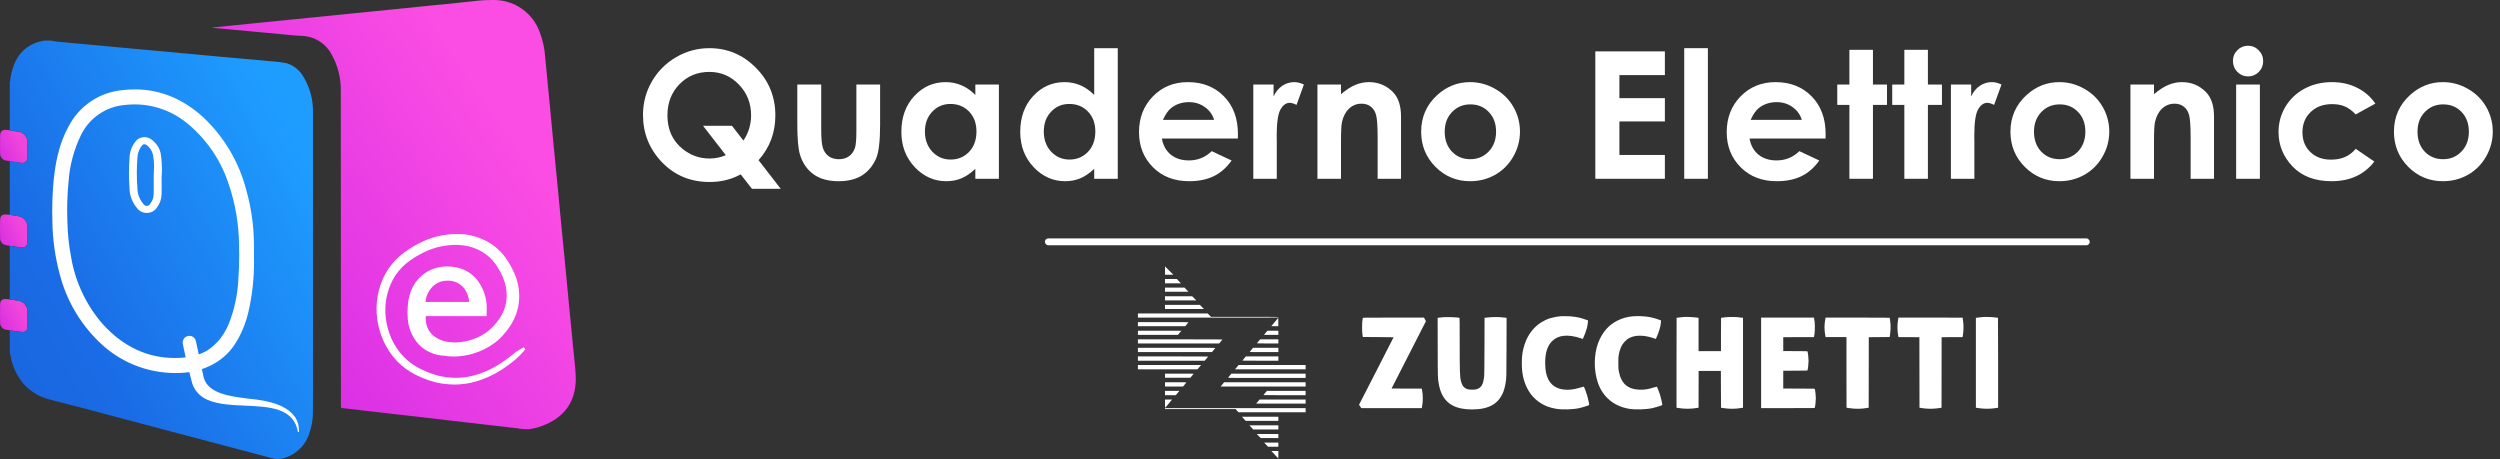 <svg width="305" height="56" viewBox="0 0 305 56" fill="none" xmlns="http://www.w3.org/2000/svg">
<rect x="0" y="0" width="305" height="56" fill="#333333" stroke="none"/>
<path d="M5.156 41.505V9.974L22.823 9.129L33.475 14.201C33.672 20.062 33.948 32.189 33.475 33.812C33.001 35.435 35.757 43.843 37.194 47.845V53.17L31.446 54.1L17.921 49.282L5.156 41.505Z" fill="white"/>
<path d="M44.041 46.999V28.402L63.061 27.219C64.442 29.839 67.203 35.165 67.203 35.503C67.203 35.841 65.456 45.675 64.582 50.55L44.041 46.999Z" fill="white"/>
<path d="M36.109 45.411C36.105 45.465 36.105 45.523 36.105 45.579V45.411H36.109Z" fill="#148C37"/>
<path d="M37.092 45.411V45.712C37.089 45.668 37.089 45.623 37.089 45.578C37.089 45.524 37.089 45.47 37.092 45.411Z" fill="#148C37"/>
<path d="M48.47 45.578C48.47 45.624 48.47 45.668 48.467 45.714V45.411C48.47 45.47 48.47 45.524 48.47 45.578Z" fill="#148C37"/>
<path d="M1.201 15.888C1.543 15.969 1.89 16.027 2.239 16.062C2.548 16.099 2.833 16.25 3.036 16.487C3.239 16.723 3.346 17.027 3.335 17.338C3.345 17.933 3.338 18.526 3.335 19.121C3.335 19.738 3.021 19.975 2.4 19.855C2.01 19.765 1.611 19.714 1.21 19.704C1.103 19.603 0.962 19.63 0.839 19.605C0.722 19.6 0.608 19.571 0.502 19.521C0.397 19.47 0.303 19.398 0.226 19.311C0.149 19.223 0.091 19.12 0.054 19.009C0.018 18.898 0.004 18.781 0.014 18.664C-0.001 17.958 0.002 17.25 0.014 16.543C0.023 16.007 0.31 15.78 0.84 15.859C0.959 15.876 1.08 15.876 1.201 15.888Z" fill="url(#paint0_linear_215_264)"/>
<path d="M1.202 26.209C1.529 26.262 1.855 26.324 2.183 26.369C2.504 26.397 2.803 26.547 3.017 26.788C3.232 27.029 3.345 27.344 3.334 27.666C3.342 28.272 3.338 28.878 3.334 29.485C3.334 30.028 3.038 30.266 2.49 30.176C2.065 30.092 1.635 30.032 1.203 29.997C1.076 29.97 0.95 29.94 0.823 29.916C0.708 29.912 0.596 29.884 0.493 29.834C0.39 29.785 0.298 29.716 0.222 29.63C0.146 29.544 0.089 29.444 0.053 29.335C0.018 29.226 0.004 29.112 0.014 28.998C-0.006 28.273 -0.003 27.547 0.014 26.822C0.025 26.325 0.282 26.123 0.781 26.171C0.921 26.185 1.061 26.196 1.202 26.209Z" fill="url(#paint1_linear_215_264)"/>
<path d="M1.2 36.538L2.185 36.685C2.506 36.716 2.803 36.868 3.016 37.109C3.229 37.351 3.343 37.664 3.333 37.986C3.341 38.612 3.339 39.239 3.333 39.863C3.346 39.952 3.337 40.043 3.308 40.127C3.278 40.212 3.229 40.289 3.164 40.351C3.099 40.413 3.021 40.458 2.935 40.483C2.849 40.509 2.758 40.513 2.67 40.496C2.309 40.473 1.952 40.401 1.592 40.353C1.463 40.336 1.333 40.325 1.203 40.312C1.08 40.266 0.951 40.241 0.82 40.239C0.706 40.231 0.594 40.202 0.492 40.151C0.389 40.101 0.298 40.03 0.223 39.944C0.147 39.858 0.09 39.758 0.054 39.649C0.018 39.541 0.004 39.426 0.013 39.312C-0.004 38.587 -0.002 37.864 0.013 37.137C0.022 36.655 0.262 36.453 0.751 36.483C0.901 36.494 1.05 36.52 1.2 36.538Z" fill="url(#paint2_linear_215_264)"/>
<path d="M64.325 52.369C63.901 52.37 63.478 52.327 63.063 52.243C61.707 52.095 60.31 51.931 59.078 51.788C58.532 51.724 57.987 51.66 57.441 51.597C55.473 51.366 53.44 51.129 51.398 50.894C50.508 50.791 49.619 50.689 48.728 50.588L48.67 50.582C47.915 50.495 47.159 50.409 46.404 50.322C46.102 50.288 45.799 50.252 45.496 50.217L45.053 50.165C43.888 50.028 42.837 49.905 41.775 49.786C41.622 49.77 41.578 49.721 41.592 49.586C41.595 49.506 41.595 49.424 41.592 49.343C41.598 36.646 41.593 23.775 41.577 11.089C41.604 9.505 41.203 7.943 40.417 6.568C40.049 5.906 39.512 5.355 38.861 4.969C38.209 4.584 37.467 4.379 36.711 4.375C35.966 4.341 35.216 4.263 34.492 4.189L34.455 4.185C34.128 4.152 33.791 4.117 33.459 4.087C33.071 4.051 32.682 4.016 32.295 3.981C31.941 3.949 31.587 3.917 31.233 3.885L31.205 3.882C30.191 3.789 29.178 3.695 28.165 3.6C27.462 3.535 26.76 3.469 26.059 3.403C26.026 3.399 25.992 3.392 25.96 3.384C25.931 3.377 25.899 3.369 25.856 3.361L30.321 2.911C32.325 2.707 33.981 2.541 35.532 2.387C36.177 2.322 36.822 2.258 37.467 2.194L37.875 2.154C38.614 2.081 39.348 2.009 40.081 1.935C42.007 1.738 43.692 1.568 45.232 1.414C46.133 1.323 47.034 1.234 47.935 1.146L47.995 1.14L48.553 1.085C48.952 1.045 49.351 1.006 49.75 0.966C50.288 0.912 50.826 0.856 51.363 0.8L51.403 0.796C52.547 0.677 53.731 0.553 54.897 0.451C55.48 0.4 56.084 0.329 56.617 0.266C57.726 0.136 58.873 0.001 60.012 0.001C60.054 0.001 60.096 0.001 60.138 0.002C60.189 0.001 60.236 0 60.283 0C61.502 0.002 62.691 0.38 63.687 1.084C64.683 1.787 65.437 2.78 65.847 3.928C66.221 4.899 66.445 5.921 66.513 6.959C66.621 8.173 66.743 9.407 66.86 10.599L66.861 10.611C66.921 11.221 66.981 11.832 67.04 12.442C67.107 13.142 67.173 13.841 67.238 14.541C67.32 15.412 67.403 16.279 67.485 17.143C67.563 17.949 67.642 18.755 67.722 19.561L67.724 19.586C67.82 20.559 67.915 21.532 68.009 22.505C68.091 23.348 68.171 24.19 68.249 25.032L68.254 25.085C68.321 25.792 68.388 26.499 68.456 27.206C68.534 28.02 68.614 28.833 68.694 29.646L68.696 29.67C68.791 30.636 68.886 31.602 68.979 32.569C69.047 33.272 69.113 33.975 69.179 34.677L69.184 34.731L69.186 34.746C69.265 35.587 69.345 36.429 69.426 37.271C69.502 38.06 69.579 38.849 69.657 39.638C69.749 40.567 69.852 41.619 69.948 42.633C69.979 42.966 70.016 43.306 70.051 43.634L70.05 43.641H70.052C70.138 44.447 70.228 45.281 70.244 46.102C70.265 47.514 69.927 48.728 69.241 49.711C68.553 50.697 67.511 51.454 66.147 51.957C65.618 52.157 65.067 52.295 64.506 52.367C64.446 52.369 64.386 52.369 64.325 52.369ZM48.754 31.248L48.754 31.249C48.031 31.881 47.427 32.637 46.97 33.481C46.085 35.17 45.757 37.096 46.034 38.983C46.155 39.88 46.406 40.754 46.779 41.578C47.179 42.471 47.724 43.291 48.392 44.007C49.041 44.692 49.802 45.262 50.642 45.692C50.847 45.796 51.061 45.896 51.278 45.992C51.908 46.269 52.559 46.493 53.227 46.66C53.963 46.828 54.716 46.913 55.471 46.913C55.637 46.913 55.808 46.908 55.995 46.9C56.92 46.844 57.833 46.654 58.703 46.335C59.019 46.221 59.297 46.108 59.554 45.992C60.112 45.745 60.649 45.456 61.163 45.127C61.57 44.866 61.968 44.586 62.344 44.294C62.54 44.143 62.729 43.992 62.906 43.844C63.276 43.527 63.619 43.178 63.93 42.802C63.984 42.739 64.039 42.673 64.094 42.606L63.893 42.369C63.678 42.492 63.456 42.622 63.249 42.744C63.141 42.808 63.035 42.873 62.929 42.938L62.919 42.944L62.91 42.952L62.884 42.975C62.8 43.038 62.72 43.106 62.644 43.179L62.632 43.188C62.242 43.506 61.87 43.787 61.496 44.047C61.265 44.208 61.024 44.366 60.78 44.517C60.048 44.968 59.268 45.336 58.454 45.611C58.373 45.638 58.286 45.667 58.173 45.702C57.454 45.929 56.708 46.059 55.955 46.087C55.834 46.092 55.734 46.094 55.642 46.094C54.898 46.093 54.157 46.003 53.435 45.824C53.281 45.784 53.142 45.744 53.012 45.7C52.34 45.487 51.687 45.215 51.063 44.888C50.325 44.493 49.66 43.977 49.096 43.359C48.536 42.737 48.077 42.031 47.738 41.265C47.404 40.51 47.182 39.709 47.082 38.888L47.081 38.879C47.081 38.866 47.079 38.853 47.076 38.841C46.859 37.185 47.174 35.503 47.975 34.037C48.378 33.324 48.905 32.688 49.531 32.159C50.182 31.632 50.893 31.181 51.648 30.818C53.131 30.064 54.8 29.754 56.454 29.924C57.25 30.016 58.02 30.266 58.719 30.658C59.407 31.045 60 31.579 60.457 32.221C60.931 32.882 61.304 33.609 61.562 34.38C61.8 35.123 61.875 35.908 61.781 36.682C61.758 36.872 61.721 37.06 61.673 37.245C61.654 37.336 61.627 37.425 61.595 37.512L61.502 37.792L61.487 37.826C61.468 37.871 61.448 37.916 61.428 37.96L61.411 38C61.365 38.103 61.318 38.21 61.265 38.313L61.258 38.325L61.254 38.332L61.117 38.578C61.074 38.662 61.025 38.742 60.969 38.818L60.966 38.824C60.747 39.156 60.499 39.468 60.226 39.757C59.964 40.047 59.672 40.309 59.355 40.536C59.128 40.697 58.891 40.842 58.645 40.972C57.666 41.496 56.574 41.771 55.464 41.773C55.272 41.773 55.082 41.765 54.898 41.749C54.755 41.732 54.628 41.713 54.51 41.69C53.928 41.59 53.38 41.346 52.916 40.981C52.393 40.562 52.054 39.954 51.973 39.289C51.94 39.049 51.931 38.807 51.946 38.566H59.364L59.367 38.412C59.374 38.187 59.376 38.049 59.377 37.955V37.898C59.459 36.462 58.985 35.049 58.053 33.953C57.4 33.241 56.53 32.764 55.578 32.598C55.268 32.541 54.954 32.513 54.64 32.513L54.614 32.514C54.56 32.512 54.506 32.511 54.452 32.511C53.82 32.512 53.194 32.642 52.614 32.894C52.034 33.146 51.512 33.514 51.08 33.975C50.176 34.944 49.719 36.315 49.72 38.052C49.72 38.174 49.72 38.289 49.728 38.408C49.71 39.728 50.185 41.007 51.061 41.995L51.066 42C51.888 42.848 53.004 43.349 54.183 43.399C54.371 43.433 54.562 43.455 54.727 43.472C54.928 43.487 55.137 43.495 55.35 43.495C56.139 43.495 56.924 43.38 57.68 43.154C58.629 42.878 59.522 42.438 60.32 41.854C60.521 41.704 60.714 41.544 60.898 41.373C61.03 41.253 61.145 41.13 61.261 41.005C61.309 40.952 61.359 40.898 61.409 40.845C61.74 40.482 62.038 40.09 62.301 39.675C62.372 39.57 62.436 39.46 62.493 39.347L62.664 39.027C62.741 38.877 62.804 38.723 62.865 38.574L62.876 38.546C62.886 38.525 62.894 38.504 62.903 38.483L62.911 38.464C62.929 38.42 62.946 38.382 62.963 38.345L62.967 38.335L62.969 38.325L63.076 37.975C63.118 37.854 63.152 37.73 63.178 37.605C63.237 37.36 63.28 37.112 63.306 36.861C63.411 35.864 63.297 34.856 62.973 33.907C62.652 32.996 62.196 32.139 61.619 31.365C61.026 30.567 60.265 29.908 59.39 29.437C58.526 28.972 57.579 28.683 56.603 28.586C56.322 28.561 56.03 28.548 55.735 28.548C54.117 28.55 52.524 28.945 51.093 29.699C50.676 29.91 50.273 30.145 49.885 30.404C49.491 30.661 49.113 30.943 48.755 31.248L48.754 31.248ZM57.239 36.834H51.914C51.969 36.14 52.266 35.487 52.752 34.989C52.99 34.751 53.273 34.562 53.584 34.434C53.895 34.305 54.228 34.24 54.565 34.241C54.585 34.241 54.604 34.241 54.625 34.242H54.633C54.651 34.241 54.67 34.241 54.69 34.241C55.173 34.24 55.647 34.38 56.052 34.644C56.27 34.79 56.465 34.967 56.631 35.17C56.983 35.658 57.194 36.233 57.239 36.833L57.239 36.834Z" fill="url(#paint3_linear_215_264)"/>
<path d="M33.886 56.001C33.685 56.001 33.485 55.976 33.291 55.927C28.538 54.663 23.656 53.372 18.366 51.979C17.036 51.628 15.687 51.268 14.382 50.919C11.747 50.215 9.021 49.487 6.329 48.808C5.136 48.554 4.036 47.975 3.151 47.134C2.291 46.234 1.683 45.124 1.389 43.914C1.342 43.608 1.278 43.304 1.195 43.005V40.325C1.367 40.346 1.538 40.367 1.71 40.387C2.001 40.422 2.3 40.458 2.592 40.496C2.647 40.513 2.704 40.522 2.761 40.522C2.897 40.522 3.028 40.473 3.132 40.386C3.206 40.324 3.262 40.244 3.296 40.154C3.331 40.064 3.342 39.967 3.328 39.872C3.331 39.448 3.33 39.017 3.329 38.6C3.329 38.388 3.328 38.176 3.328 37.964C3.34 37.681 3.252 37.402 3.081 37.176C2.91 36.949 2.665 36.79 2.389 36.724C1.997 36.625 1.597 36.567 1.194 36.551V29.993C1.343 30.013 1.492 30.035 1.64 30.057L1.648 30.058C1.972 30.107 2.307 30.157 2.639 30.183C2.671 30.186 2.702 30.187 2.732 30.187C3.125 30.187 3.326 29.963 3.329 29.522C3.333 28.964 3.333 28.358 3.329 27.614C3.337 27.347 3.255 27.085 3.098 26.87C2.94 26.654 2.715 26.498 2.458 26.425C2.044 26.314 1.621 26.244 1.194 26.217V19.709C1.662 19.725 2.129 19.779 2.588 19.87C2.634 19.881 2.681 19.886 2.728 19.886C2.814 19.886 2.9 19.868 2.979 19.832C3.058 19.796 3.128 19.744 3.185 19.678C3.242 19.613 3.284 19.536 3.308 19.453C3.333 19.37 3.339 19.282 3.327 19.196C3.329 18.779 3.329 18.353 3.328 17.941C3.327 17.732 3.327 17.522 3.327 17.312C3.342 17.029 3.255 16.75 3.082 16.525C2.909 16.3 2.661 16.145 2.384 16.086C2.116 16.023 1.84 15.982 1.573 15.943C1.446 15.924 1.319 15.905 1.192 15.884V10.023C1.213 10.008 1.228 9.988 1.237 9.965C1.247 9.942 1.249 9.917 1.244 9.893C1.244 9.876 1.245 9.859 1.246 9.842C1.304 9.191 1.455 8.552 1.695 7.944C1.938 7.245 2.351 6.616 2.896 6.115C3.442 5.615 4.103 5.257 4.821 5.075C4.99 5.056 5.156 5.016 5.316 4.956H6.358C6.371 4.999 6.4 5.002 6.432 5.006C6.44 5.007 6.449 5.008 6.457 5.01C6.845 5.076 7.242 5.11 7.626 5.143C7.754 5.154 7.882 5.165 8.009 5.177C8.606 5.231 9.203 5.287 9.8 5.343C10.198 5.38 10.596 5.417 10.994 5.454C11.333 5.485 11.673 5.517 12.013 5.547L12.033 5.549C12.468 5.588 12.902 5.628 13.337 5.669L13.596 5.693L13.648 5.698C14.555 5.782 15.464 5.868 16.372 5.953L17.556 6.06L18.74 6.167L21.775 6.448C22.114 6.479 22.454 6.51 22.794 6.54C23.243 6.58 23.693 6.621 24.142 6.663C24.504 6.697 24.866 6.731 25.228 6.766L25.239 6.767C25.858 6.826 26.498 6.887 27.127 6.944C27.66 6.992 28.201 7.039 28.725 7.084L28.737 7.085C29.204 7.125 29.671 7.166 30.139 7.207L30.735 7.26C31.583 7.334 32.459 7.41 33.322 7.496C33.874 7.524 34.423 7.597 34.963 7.714C35.853 7.986 36.6 8.595 37.045 9.412C37.826 10.717 38.22 12.218 38.181 13.738C38.189 25.379 38.19 36.842 38.184 47.809C38.183 48.081 38.183 48.355 38.184 48.628C38.185 49.198 38.185 49.785 38.175 50.362C38.172 51.216 38.024 52.063 37.736 52.868C37.508 53.602 37.096 54.267 36.54 54.798C35.984 55.329 35.302 55.711 34.558 55.906C34.339 55.969 34.113 56.001 33.886 56.001V56.001ZM23.097 45.398L23.098 45.4L23.433 46.716L23.438 46.729C23.58 47.182 23.819 47.599 24.139 47.95C24.458 48.302 24.85 48.579 25.288 48.764C26.549 49.343 28.249 49.416 29.893 49.487C31.357 49.551 32.87 49.617 34.05 50.039C35.377 50.514 36.109 51.361 36.354 52.704L36.471 52.695C36.473 52.667 36.474 52.638 36.474 52.609L36.475 52.565C36.485 51.238 35.765 50.225 34.336 49.552C33.347 49.087 32.033 48.788 30.318 48.638C30.209 48.624 30.098 48.609 29.984 48.594C28.078 48.348 25.467 48.01 24.88 46.159L24.876 46.151L24.875 46.143C24.845 46.047 24.821 45.95 24.802 45.852V45.841L24.63 45.032C24.732 44.998 24.846 44.958 24.979 44.909L25.018 44.895C25.248 44.806 25.475 44.705 25.692 44.596L25.73 44.577C25.827 44.529 25.927 44.475 26.047 44.407C27.274 43.738 28.282 42.73 28.951 41.502C29.009 41.413 29.065 41.316 29.134 41.186C29.631 40.254 30.011 39.264 30.265 38.238C30.75 36.189 30.994 34.091 30.993 31.986C30.992 31.709 30.988 31.455 30.981 31.211C30.981 31.091 30.981 30.969 30.982 30.849C30.983 30.665 30.984 30.476 30.984 30.287C30.984 30.098 30.983 29.907 30.981 29.719C30.96 27.49 30.64 25.273 30.03 23.128C29.159 19.792 27.376 16.764 24.881 14.385C23.653 13.252 22.336 12.386 20.968 11.809C19.541 11.209 18.007 10.901 16.459 10.906C15.982 10.906 15.505 10.933 15.031 10.986C13.625 11.1 12.271 11.573 11.1 12.359C9.928 13.146 8.977 14.219 8.338 15.477C7.76 16.54 7.329 17.697 7.021 19.012C6.766 20.096 6.594 21.277 6.48 22.729C6.407 23.723 6.37 24.73 6.37 25.724C6.37 26.177 6.378 26.635 6.393 27.084C6.425 29.235 6.726 31.374 7.288 33.451C8.086 36.575 9.731 39.418 12.043 41.666C14.529 44.128 17.887 45.51 21.386 45.51C21.547 45.51 21.67 45.508 21.785 45.504C22.224 45.5 22.662 45.464 23.096 45.399L23.097 45.398ZM21.325 43.676C17.996 43.676 15.051 42.298 12.57 39.581C10.561 37.291 9.221 34.492 8.697 31.491C8.418 30.044 8.259 28.576 8.221 27.103C8.204 26.652 8.194 26.187 8.194 25.719C8.193 24.534 8.25 23.348 8.363 22.193C8.493 20.196 9.014 18.244 9.895 16.447C10.389 15.44 11.134 14.576 12.058 13.94C12.982 13.303 14.054 12.914 15.171 12.811C15.582 12.761 15.995 12.735 16.408 12.735C18.85 12.735 21.21 13.618 23.052 15.222C25.332 17.158 27.021 19.697 27.927 22.548C28.705 24.855 29.121 27.269 29.16 29.703C29.175 30.145 29.183 30.598 29.185 31.088C29.185 32.109 29.148 33.133 29.077 34.131L29.137 34.134L29.077 34.133C28.984 35.962 28.595 37.765 27.926 39.47L27.912 39.504C27.856 39.641 27.794 39.778 27.725 39.923C27.704 39.968 27.683 40.011 27.66 40.055L27.652 40.071L27.63 40.114C27.448 40.473 27.237 40.816 27 41.142L26.947 41.215C26.904 41.274 26.861 41.33 26.816 41.386L26.808 41.397L26.801 41.406L26.794 41.415L26.789 41.422C26.785 41.428 26.781 41.432 26.777 41.437L26.771 41.443L26.746 41.472L26.741 41.477C26.547 41.697 26.342 41.906 26.125 42.103C26.06 42.163 26.021 42.197 26.02 42.197L26.012 42.204C25.579 42.609 25.071 42.924 24.517 43.132L24.508 43.135C24.425 43.17 24.337 43.205 24.248 43.238L23.904 41.62C23.882 41.515 23.839 41.415 23.778 41.326C23.718 41.238 23.64 41.162 23.549 41.103C23.459 41.045 23.358 41.005 23.253 40.986C23.147 40.966 23.038 40.968 22.933 40.991C22.722 41.036 22.538 41.163 22.42 41.344C22.302 41.525 22.261 41.745 22.305 41.956L22.359 42.225L22.532 43.049L22.65 43.607C22.209 43.653 21.767 43.675 21.325 43.676V43.676ZM17.623 16.732C17.283 16.727 16.953 16.848 16.696 17.072L16.69 17.076L16.684 17.084C16.138 17.69 15.836 18.415 15.81 19.183C15.76 19.815 15.733 20.464 15.732 21.113C15.732 21.771 15.757 22.42 15.806 23.042C15.828 23.965 16.212 24.867 16.889 25.584L16.894 25.589C17.169 25.845 17.532 25.985 17.908 25.982C17.952 25.982 17.998 25.98 18.051 25.976C18.482 25.936 18.87 25.718 19.088 25.392C19.465 24.938 19.683 24.373 19.709 23.784C19.722 23.481 19.724 23.177 19.724 22.919C19.724 22.696 19.723 22.473 19.72 22.253C19.718 22.035 19.716 21.81 19.716 21.589C19.745 21.254 19.758 20.913 19.757 20.575C19.756 20.011 19.714 19.448 19.633 18.89C19.528 18.14 19.1 17.461 18.428 16.976C18.191 16.816 17.91 16.731 17.623 16.732V16.732ZM17.906 25.116C17.843 25.117 17.78 25.105 17.722 25.08C17.664 25.056 17.611 25.019 17.568 24.973C17.063 24.409 16.778 23.709 16.766 23.002V22.991C16.716 22.375 16.691 21.744 16.691 21.114C16.691 20.483 16.716 19.851 16.766 19.236V19.228C16.789 18.666 16.998 18.126 17.36 17.695C17.427 17.636 17.512 17.601 17.601 17.596C17.69 17.591 17.779 17.616 17.852 17.668C18.326 18.019 18.622 18.505 18.686 19.036L18.687 19.046C18.761 19.445 18.797 19.851 18.797 20.258C18.797 20.445 18.79 20.631 18.774 20.809L18.773 20.822L18.771 20.9C18.764 21.085 18.756 21.293 18.756 21.499V22.25L18.757 22.356C18.759 22.559 18.761 22.762 18.761 22.967C18.761 23.264 18.756 23.521 18.746 23.754C18.727 24.169 18.571 24.567 18.303 24.885L18.292 24.898L18.285 24.912C18.251 24.97 18.202 25.019 18.145 25.054C18.087 25.089 18.021 25.11 17.953 25.113C17.938 25.114 17.922 25.115 17.906 25.115V25.116Z" fill="url(#paint4_linear_215_264)"/>
<path d="M142.13 33.011V33.514H143.144L142.642 33.011C142.367 32.734 142.139 32.508 142.137 32.508C142.132 32.508 142.13 32.734 142.13 33.011Z" fill="white"/>
<path d="M142.13 34.566H144.071L143.577 34.042H142.854L142.13 34.04V34.566Z" fill="white"/>
<path d="M142.13 35.594H144.985L144.932 35.53C144.9 35.496 144.796 35.384 144.695 35.279L144.511 35.091H142.13V35.594Z" fill="white"/>
<path d="M142.13 36.646H145.946L145.445 36.143H142.13V36.646Z" fill="white"/>
<path d="M142.13 37.697H146.88L146.379 37.194H142.13V37.697Z" fill="white"/>
<path d="M138.826 38.749H147.393C155.944 38.749 155.96 38.749 155.96 38.703C155.96 38.657 155.944 38.657 151.852 38.657H147.746L147.336 38.246H138.826V38.749Z" fill="white"/>
<path d="M190.387 38.582C189.441 38.671 188.746 38.888 188.067 39.304C187.14 39.871 186.42 40.797 186.037 41.91C185.761 42.713 185.661 43.348 185.661 44.292C185.661 45.511 185.859 46.444 186.308 47.344C186.832 48.391 187.668 49.152 188.785 49.594C189.036 49.692 189.514 49.82 189.817 49.868C190.655 50.005 191.906 49.964 192.752 49.776C193.004 49.719 193.804 49.47 193.87 49.427C193.911 49.399 193.795 48.8 193.654 48.311C193.54 47.916 193.287 47.241 193.223 47.166C193.221 47.164 193.05 47.212 192.845 47.273C191.977 47.534 191.346 47.607 190.717 47.516C189.234 47.303 188.514 46.249 188.511 44.292C188.511 43.047 188.778 42.196 189.352 41.622C190.097 40.875 191.268 40.749 192.795 41.25L193.1 41.35L193.143 41.261C193.282 40.989 193.524 40.331 193.611 39.986C193.67 39.743 193.736 39.33 193.736 39.188V39.096L193.554 39.025C192.713 38.703 191.868 38.561 190.867 38.571C190.646 38.571 190.43 38.577 190.387 38.582Z" fill="white"/>
<path d="M199.186 38.591C197.899 38.705 196.727 39.277 195.944 40.173C195.561 40.61 195.183 41.261 194.966 41.858C194.438 43.309 194.429 45.193 194.943 46.693C195.538 48.421 196.889 49.557 198.726 49.868C199.505 50.001 200.799 49.964 201.61 49.788C201.97 49.71 202.747 49.466 202.797 49.415C202.831 49.381 202.633 48.505 202.494 48.073C202.405 47.797 202.175 47.207 202.145 47.177C202.136 47.168 201.979 47.205 201.799 47.26C201.043 47.495 200.628 47.561 200.036 47.543C198.557 47.493 197.766 46.782 197.488 45.252C197.445 45.01 197.438 44.9 197.438 44.281C197.438 43.652 197.443 43.554 197.491 43.289C197.586 42.756 197.748 42.308 197.967 41.979C198.083 41.801 198.363 41.51 198.534 41.387C199.259 40.868 200.359 40.811 201.635 41.227C201.845 41.298 202.018 41.35 202.018 41.348C202.407 40.482 202.597 39.848 202.635 39.302L202.651 39.099L202.471 39.028C202.013 38.852 201.471 38.71 201.022 38.646C200.464 38.568 199.692 38.545 199.186 38.591Z" fill="white"/>
<path d="M205.413 38.671C205.351 38.678 205.132 38.701 204.93 38.726C204.727 38.751 204.554 38.772 204.547 38.772C204.54 38.772 204.536 41.241 204.536 44.256V49.74L204.679 49.765C205.483 49.902 206.276 49.902 207.081 49.765L207.224 49.74L207.229 47.495L207.235 45.252H209.947L209.954 47.497C209.956 48.734 209.963 49.744 209.967 49.744C209.972 49.744 210.106 49.765 210.268 49.79C211.047 49.907 211.717 49.9 212.505 49.765L212.647 49.74V38.776L212.471 38.751C212.004 38.685 211.797 38.671 211.291 38.671C210.863 38.671 210.662 38.682 210.364 38.721C210.154 38.749 209.976 38.772 209.97 38.772C209.963 38.772 209.958 39.686 209.958 40.806V42.841H207.224V38.776L207.117 38.76C206.627 38.687 205.764 38.641 205.413 38.671Z" fill="white"/>
<path d="M241.856 38.68C241.737 38.692 241.51 38.719 241.35 38.74L241.058 38.779V49.74L241.202 49.765C242.006 49.904 242.822 49.904 243.629 49.765L243.77 49.74V44.256C243.77 41.241 243.763 38.772 243.754 38.772C243.742 38.772 243.576 38.751 243.382 38.726C242.977 38.673 242.186 38.651 241.856 38.68Z" fill="white"/>
<path d="M176.044 38.701C175.944 38.712 175.757 38.733 175.627 38.749L175.392 38.776L175.401 42.358C175.408 46.231 175.404 46.082 175.534 46.841C175.825 48.567 176.755 49.559 178.354 49.847C178.769 49.923 179.106 49.95 179.598 49.95C181.653 49.95 182.854 49.262 183.426 47.753C183.517 47.518 183.629 47.079 183.677 46.773C183.791 46.046 183.786 46.201 183.795 42.37L183.804 38.779L183.592 38.751C182.825 38.655 182.1 38.655 181.325 38.751L181.116 38.776L181.107 42.187C181.1 44.45 181.088 45.68 181.072 45.847C180.963 46.919 180.724 47.328 180.106 47.497C179.899 47.554 179.293 47.552 179.086 47.495C178.646 47.374 178.395 47.093 178.254 46.56C178.101 45.993 178.083 45.511 178.083 41.805C178.083 39.394 178.076 38.772 178.056 38.772C178.04 38.769 177.908 38.753 177.764 38.735C177.466 38.696 176.331 38.673 176.044 38.701Z" fill="white"/>
<path d="M166.272 38.788C166.265 38.81 166.242 38.927 166.219 39.046C166.16 39.366 166.165 40.555 166.226 40.886L166.27 41.115L168.145 41.122C169.184 41.124 170.018 41.135 170.018 41.147C170.018 41.158 169.07 43.014 167.91 45.273L165.803 49.379L165.939 49.584L166.078 49.79H173.453L173.479 49.68C173.617 49.024 173.617 48.178 173.479 47.523L173.453 47.413L171.612 47.408L169.769 47.401L173.964 39.183L173.845 38.966L173.729 38.749H170.006C166.482 38.749 166.283 38.751 166.272 38.788Z" fill="white"/>
<path d="M214.857 49.79H218.124C221.218 49.79 221.393 49.788 221.405 49.749C221.464 49.555 221.532 48.917 221.532 48.581C221.532 48.252 221.462 47.641 221.405 47.454C221.393 47.415 221.277 47.413 219.475 47.408L217.557 47.401V45.23L219.031 45.223C220.409 45.218 220.505 45.216 220.516 45.177C220.576 44.987 220.644 44.377 220.644 44.034C220.644 43.705 220.576 43.078 220.516 42.882C220.505 42.843 220.409 42.841 219.031 42.836L217.557 42.829V41.138L219.43 41.131L221.305 41.126L221.316 41.074C221.409 40.685 221.444 39.796 221.387 39.297C221.364 39.115 221.337 38.918 221.325 38.856L221.3 38.749H214.857V49.79Z" fill="white"/>
<path d="M222.697 38.868C222.553 39.572 222.553 40.274 222.697 41.005L222.72 41.126H225.269V45.435C225.269 47.806 225.274 49.744 225.278 49.744C225.283 49.744 225.424 49.765 225.593 49.79C226.388 49.907 227.049 49.9 227.837 49.765L227.98 49.74L227.992 41.138L230.544 41.115L230.582 40.852C230.648 40.411 230.671 39.958 230.646 39.606C230.623 39.313 230.566 38.845 230.544 38.776C230.537 38.756 229.732 38.749 226.627 38.749H222.72L222.697 38.868Z" fill="white"/>
<path d="M231.557 39.062C231.46 39.65 231.469 40.349 231.585 40.982L231.61 41.126L232.888 41.131L234.166 41.138L234.178 49.74L234.321 49.765C235.007 49.884 235.734 49.902 236.376 49.815C236.59 49.788 236.786 49.758 236.814 49.751L236.866 49.74L236.878 41.138L238.156 41.131L239.436 41.126L239.461 40.975C239.566 40.372 239.577 39.661 239.486 39.069C239.461 38.9 239.441 38.758 239.441 38.753C239.441 38.751 237.68 38.749 235.526 38.749H231.612L231.557 39.062Z" fill="white"/>
<path d="M155.522 39.286L155.094 39.789L155.52 39.796C155.752 39.798 155.948 39.798 155.953 39.794C155.958 39.789 155.958 39.558 155.955 39.284L155.948 38.783L155.522 39.286Z" fill="white"/>
<path d="M138.826 39.8L144.602 39.798L144.784 39.579C144.884 39.458 144.976 39.346 144.985 39.33C145.001 39.302 144.52 39.297 141.913 39.297H138.826V39.8Z" fill="white"/>
<path d="M138.826 40.852L143.713 40.85L143.925 40.6L144.135 40.349H138.826V40.852Z" fill="white"/>
<path d="M154.203 40.852H155.96V40.349H154.622L154.203 40.852Z" fill="white"/>
<path d="M138.826 41.904H148.733L148.913 41.691C149.011 41.577 149.104 41.462 149.122 41.439C149.152 41.403 148.904 41.401 143.989 41.401H138.826V41.904Z" fill="white"/>
<path d="M153.545 41.634C153.438 41.762 153.349 41.874 153.344 41.885C153.34 41.894 153.925 41.904 154.647 41.904H155.96V41.401H154.85L153.738 41.403L153.545 41.634Z" fill="white"/>
<path d="M138.826 42.955L147.86 42.953L148.042 42.733C148.143 42.612 148.238 42.496 148.254 42.47C148.284 42.432 148.149 42.429 143.556 42.429H138.826V42.955Z" fill="white"/>
<path d="M152.69 42.651C152.59 42.772 152.494 42.889 152.478 42.914C152.449 42.953 152.501 42.955 154.203 42.955H155.96V42.429L154.417 42.432H152.873L152.69 42.651Z" fill="white"/>
<path d="M138.826 44.007H146.971L147.183 43.757C147.297 43.618 147.393 43.501 147.393 43.495C147.393 43.488 145.465 43.481 143.11 43.481H138.826V44.007Z" fill="white"/>
<path d="M151.811 43.703C151.708 43.826 151.608 43.945 151.59 43.965C151.558 44.004 151.663 44.007 153.757 44.007H155.96V43.481H152L151.811 43.703Z" fill="white"/>
<path d="M138.826 45.058H146.09L146.308 44.795L146.529 44.532H138.826V45.058Z" fill="white"/>
<path d="M150.672 45.058H159.286V44.532H151.114L150.672 45.058Z" fill="white"/>
<path d="M142.13 46.087H145.226L145.402 45.874C145.5 45.76 145.593 45.646 145.611 45.623C145.643 45.586 145.559 45.584 143.889 45.584H142.13V46.087Z" fill="white"/>
<path d="M150.036 45.817C149.929 45.945 149.833 46.062 149.824 46.08C149.808 46.105 150.603 46.11 154.547 46.11H159.286V45.584H150.227L150.036 45.817Z" fill="white"/>
<path d="M142.13 47.161H144.329L144.522 46.928C144.629 46.802 144.725 46.684 144.734 46.667C144.75 46.64 144.538 46.636 143.44 46.636H142.13V47.161Z" fill="white"/>
<path d="M149.17 46.846C149.077 46.958 148.981 47.077 148.958 47.106L148.915 47.161H159.286V46.636L149.341 46.638L149.17 46.846Z" fill="white"/>
<path d="M142.13 48.213H143.442L143.884 47.687H142.13V48.213Z" fill="white"/>
<path d="M154.376 47.907C154.276 48.028 154.18 48.144 154.162 48.169C154.133 48.213 154.167 48.213 156.709 48.213H159.286V47.687L154.559 47.689L154.376 47.907Z" fill="white"/>
<path d="M142.13 49.258C142.13 49.543 142.139 49.767 142.148 49.754C142.159 49.742 142.335 49.532 142.54 49.287C142.745 49.043 142.932 48.819 142.957 48.789L143.002 48.739H142.13V49.258Z" fill="white"/>
<path d="M153.458 48.99L153.248 49.242H159.286V48.739L153.67 48.741L153.458 48.99Z" fill="white"/>
<path d="M142.13 49.904H150.74L150.915 50.099L151.093 50.293H159.286V49.79H142.13V49.904Z" fill="white"/>
<path d="M151.745 51.093L151.979 51.345H155.96V50.842H151.512L151.745 51.093Z" fill="white"/>
<path d="M152.658 52.145L152.891 52.396H155.96V51.893H152.424L152.658 52.145Z" fill="white"/>
<path d="M153.419 53.041C153.47 53.096 153.577 53.208 153.659 53.292L153.804 53.448H155.96V52.945H153.331L153.419 53.041Z" fill="white"/>
<path d="M154.695 54.499H155.96V53.996H154.226L154.695 54.499Z" fill="white"/>
<path d="M155.199 55.121C155.31 55.242 155.944 55.923 155.953 55.937C155.958 55.942 155.96 55.741 155.96 55.487V55.025H155.108L155.199 55.121Z" fill="white"/>
<path d="M92.543 19.54L95.248 23.037H91.74L90.366 21.272C89.232 21.892 87.968 22.202 86.573 22.202C84.241 22.202 82.304 21.399 80.761 19.793C79.219 18.18 78.447 16.26 78.447 14.034C78.447 12.548 78.806 11.185 79.525 9.945C80.244 8.698 81.23 7.708 82.484 6.976C83.745 6.243 85.097 5.877 86.541 5.877C88.746 5.877 90.638 6.673 92.216 8.265C93.8 9.857 94.593 11.798 94.593 14.087C94.593 16.193 93.91 18.011 92.543 19.54ZM90.694 17.151C91.321 16.222 91.634 15.193 91.634 14.066C91.634 12.594 91.138 11.343 90.144 10.315C89.151 9.286 87.95 8.772 86.541 8.772C85.09 8.772 83.875 9.272 82.896 10.273C81.917 11.273 81.427 12.544 81.427 14.087C81.427 15.806 82.043 17.166 83.276 18.166C84.241 18.948 85.337 19.339 86.562 19.339C87.267 19.339 87.929 19.201 88.549 18.927L85.77 15.345H89.299L90.694 17.151Z" fill="white"/>
<path d="M97.271 10.315H100.188V15.852C100.188 16.93 100.262 17.68 100.41 18.102C100.558 18.518 100.794 18.842 101.118 19.075C101.449 19.307 101.854 19.423 102.333 19.423C102.812 19.423 103.217 19.311 103.548 19.085C103.886 18.853 104.136 18.515 104.298 18.071C104.418 17.74 104.478 17.032 104.478 15.947V10.315H107.373V15.186C107.373 17.194 107.214 18.567 106.897 19.307C106.51 20.209 105.939 20.902 105.186 21.389C104.432 21.868 103.474 22.107 102.312 22.107C101.051 22.107 100.029 21.825 99.247 21.262C98.472 20.698 97.927 19.913 97.609 18.905C97.384 18.208 97.271 16.94 97.271 15.101V10.315Z" fill="white"/>
<path d="M118.991 10.315H121.865V21.811H118.991V20.596C118.427 21.131 117.86 21.519 117.289 21.758C116.726 21.991 116.113 22.107 115.451 22.107C113.965 22.107 112.679 21.533 111.594 20.385C110.509 19.23 109.967 17.796 109.967 16.084C109.967 14.309 110.492 12.854 111.541 11.72C112.591 10.586 113.866 10.019 115.366 10.019C116.057 10.019 116.705 10.149 117.311 10.41C117.916 10.671 118.476 11.062 118.991 11.583V10.315ZM115.958 12.682C115.063 12.682 114.32 12.999 113.729 13.633C113.137 14.26 112.841 15.066 112.841 16.052C112.841 17.046 113.14 17.863 113.739 18.504C114.345 19.145 115.088 19.465 115.969 19.465C116.877 19.465 117.631 19.152 118.23 18.525C118.829 17.891 119.128 17.063 119.128 16.042C119.128 15.042 118.829 14.232 118.23 13.612C117.631 12.992 116.874 12.682 115.958 12.682Z" fill="white"/>
<path d="M133.493 5.877H136.367V21.811H133.493V20.596C132.929 21.131 132.362 21.519 131.792 21.758C131.228 21.991 130.615 22.107 129.953 22.107C128.467 22.107 127.181 21.533 126.096 20.385C125.012 19.23 124.469 17.796 124.469 16.084C124.469 14.309 124.994 12.854 126.044 11.72C127.093 10.586 128.368 10.019 129.869 10.019C130.559 10.019 131.207 10.149 131.813 10.41C132.419 10.671 132.979 11.062 133.493 11.583V5.877ZM130.46 12.682C129.566 12.682 128.823 12.999 128.231 13.633C127.639 14.26 127.343 15.066 127.343 16.052C127.343 17.046 127.643 17.863 128.241 18.504C128.847 19.145 129.59 19.465 130.471 19.465C131.38 19.465 132.133 19.152 132.732 18.525C133.331 17.891 133.63 17.063 133.63 16.042C133.63 15.042 133.331 14.232 132.732 13.612C132.133 12.992 131.376 12.682 130.46 12.682Z" fill="white"/>
<path d="M151.017 16.898H141.751C141.884 17.715 142.24 18.367 142.818 18.853C143.402 19.332 144.146 19.571 145.047 19.571C146.125 19.571 147.051 19.194 147.826 18.441L150.257 19.582C149.651 20.441 148.925 21.079 148.08 21.494C147.235 21.903 146.231 22.107 145.068 22.107C143.265 22.107 141.796 21.54 140.662 20.406C139.528 19.265 138.961 17.838 138.961 16.127C138.961 14.372 139.525 12.918 140.652 11.762C141.786 10.6 143.205 10.019 144.91 10.019C146.72 10.019 148.193 10.6 149.327 11.762C150.461 12.918 151.028 14.446 151.028 16.348L151.017 16.898ZM148.122 14.626C147.932 13.985 147.555 13.464 146.992 13.062C146.435 12.661 145.787 12.46 145.047 12.46C144.244 12.46 143.54 12.685 142.934 13.136C142.554 13.418 142.201 13.915 141.877 14.626H148.122Z" fill="white"/>
<path d="M152.903 10.315H155.376V11.762C155.644 11.192 155.999 10.759 156.443 10.463C156.887 10.167 157.373 10.019 157.901 10.019C158.275 10.019 158.666 10.118 159.074 10.315L158.176 12.798C157.838 12.629 157.56 12.544 157.341 12.544C156.898 12.544 156.521 12.819 156.211 13.369C155.908 13.918 155.756 14.996 155.756 16.602L155.767 17.162V21.811H152.903V10.315Z" fill="white"/>
<path d="M160.728 10.315H163.602V11.488C164.257 10.938 164.849 10.558 165.377 10.347C165.912 10.128 166.458 10.019 167.015 10.019C168.156 10.019 169.125 10.417 169.921 11.213C170.59 11.889 170.924 12.89 170.924 14.214V21.811H168.071V16.771C168.071 15.397 168.008 14.485 167.881 14.034C167.761 13.584 167.547 13.242 167.237 13.009C166.934 12.77 166.557 12.65 166.106 12.65C165.521 12.65 165.018 12.847 164.595 13.242C164.179 13.629 163.891 14.168 163.729 14.858C163.644 15.218 163.602 15.996 163.602 17.194V21.811H160.728V10.315Z" fill="white"/>
<path d="M179.34 10.019C180.425 10.019 181.443 10.29 182.394 10.833C183.352 11.375 184.099 12.111 184.634 13.041C185.17 13.971 185.437 14.975 185.437 16.052C185.437 17.137 185.166 18.152 184.624 19.096C184.088 20.04 183.356 20.779 182.426 21.315C181.496 21.843 180.471 22.107 179.351 22.107C177.703 22.107 176.294 21.522 175.124 20.353C173.962 19.177 173.381 17.75 173.381 16.074C173.381 14.277 174.04 12.78 175.357 11.583C176.512 10.54 177.84 10.019 179.34 10.019ZM179.383 12.735C178.488 12.735 177.741 13.048 177.143 13.675C176.551 14.295 176.255 15.091 176.255 16.063C176.255 17.063 176.547 17.873 177.132 18.493C177.724 19.113 178.47 19.423 179.372 19.423C180.274 19.423 181.024 19.11 181.623 18.483C182.222 17.856 182.521 17.049 182.521 16.063C182.521 15.077 182.225 14.277 181.633 13.665C181.049 13.045 180.298 12.735 179.383 12.735Z" fill="white"/>
<path d="M194.63 6.268H203.115V9.163H197.567V11.974H203.115V14.816H197.567V18.905H203.115V21.811H194.63V6.268Z" fill="white"/>
<path d="M205.476 5.877H208.361V21.811H205.476V5.877Z" fill="white"/>
<path d="M222.715 16.898H213.448C213.582 17.715 213.938 18.367 214.516 18.853C215.1 19.332 215.843 19.571 216.745 19.571C217.823 19.571 218.749 19.194 219.524 18.441L221.954 19.582C221.349 20.441 220.623 21.079 219.778 21.494C218.932 21.903 217.929 22.107 216.766 22.107C214.963 22.107 213.494 21.54 212.36 20.406C211.226 19.265 210.659 17.838 210.659 16.127C210.659 14.372 211.222 12.918 212.349 11.762C213.484 10.6 214.903 10.019 216.608 10.019C218.418 10.019 219.89 10.6 221.025 11.762C222.159 12.918 222.726 14.446 222.726 16.348L222.715 16.898ZM219.82 14.626C219.63 13.985 219.253 13.464 218.689 13.062C218.133 12.661 217.485 12.46 216.745 12.46C215.942 12.46 215.238 12.685 214.632 13.136C214.251 13.418 213.899 13.915 213.575 14.626H219.82Z" fill="white"/>
<path d="M225.626 6.078H228.5V10.315H230.212V12.798H228.5V21.811H225.626V12.798H224.147V10.315H225.626V6.078Z" fill="white"/>
<path d="M232.33 6.078H235.204V10.315H236.916V12.798H235.204V21.811H232.33V12.798H230.851V10.315H232.33V6.078Z" fill="white"/>
<path d="M238.01 10.315H240.482V11.762C240.75 11.192 241.106 10.759 241.549 10.463C241.993 10.167 242.479 10.019 243.008 10.019C243.381 10.019 243.772 10.118 244.181 10.315L243.282 12.798C242.944 12.629 242.666 12.544 242.448 12.544C242.004 12.544 241.627 12.819 241.317 13.369C241.014 13.918 240.863 14.996 240.863 16.602L240.873 17.162V21.811H238.01V10.315Z" fill="white"/>
<path d="M251.234 10.019C252.318 10.019 253.336 10.29 254.287 10.833C255.245 11.375 255.992 12.111 256.527 13.041C257.063 13.971 257.33 14.975 257.33 16.052C257.33 17.137 257.059 18.152 256.517 19.096C255.981 20.04 255.249 20.779 254.319 21.315C253.389 21.843 252.364 22.107 251.244 22.107C249.596 22.107 248.187 21.522 247.017 20.353C245.855 19.177 245.274 17.75 245.274 16.074C245.274 14.277 245.933 12.78 247.25 11.583C248.405 10.54 249.733 10.019 251.234 10.019ZM251.276 12.735C250.381 12.735 249.634 13.048 249.036 13.675C248.444 14.295 248.148 15.091 248.148 16.063C248.148 17.063 248.44 17.873 249.025 18.493C249.617 19.113 250.364 19.423 251.265 19.423C252.167 19.423 252.917 19.11 253.516 18.483C254.115 17.856 254.414 17.049 254.414 16.063C254.414 15.077 254.118 14.277 253.526 13.665C252.942 13.045 252.192 12.735 251.276 12.735Z" fill="white"/>
<path d="M259.914 10.315H262.788V11.488C263.443 10.938 264.035 10.558 264.563 10.347C265.098 10.128 265.644 10.019 266.201 10.019C267.342 10.019 268.311 10.417 269.107 11.213C269.776 11.889 270.11 12.89 270.11 14.214V21.811H267.257V16.771C267.257 15.397 267.194 14.485 267.067 14.034C266.948 13.584 266.733 13.242 266.423 13.009C266.12 12.77 265.743 12.65 265.292 12.65C264.707 12.65 264.204 12.847 263.781 13.242C263.365 13.629 263.077 14.168 262.915 14.858C262.83 15.218 262.788 15.996 262.788 17.194V21.811H259.914V10.315Z" fill="white"/>
<path d="M274.258 5.581C274.765 5.581 275.198 5.764 275.557 6.131C275.924 6.497 276.107 6.941 276.107 7.462C276.107 7.976 275.927 8.416 275.568 8.783C275.209 9.142 274.779 9.322 274.279 9.322C273.764 9.322 273.324 9.138 272.958 8.772C272.599 8.399 272.419 7.948 272.419 7.42C272.419 6.912 272.599 6.479 272.958 6.12C273.317 5.761 273.75 5.581 274.258 5.581ZM272.81 10.315H275.705V21.811H272.81V10.315Z" fill="white"/>
<path d="M289.795 12.639L287.397 13.96C286.946 13.488 286.499 13.161 286.055 12.978C285.618 12.794 285.104 12.703 284.512 12.703C283.434 12.703 282.561 13.027 281.892 13.675C281.23 14.316 280.898 15.14 280.898 16.148C280.898 17.127 281.219 17.926 281.86 18.546C282.501 19.166 283.343 19.476 284.385 19.476C285.675 19.476 286.678 19.036 287.397 18.155L289.669 19.709C288.436 21.308 286.696 22.107 284.449 22.107C282.427 22.107 280.842 21.508 279.694 20.311C278.553 19.113 277.982 17.711 277.982 16.105C277.982 14.992 278.26 13.967 278.817 13.03C279.373 12.094 280.148 11.357 281.141 10.822C282.142 10.287 283.258 10.019 284.491 10.019C285.632 10.019 286.657 10.248 287.566 10.706C288.475 11.157 289.218 11.801 289.795 12.639Z" fill="white"/>
<path d="M298.021 10.019C299.106 10.019 300.124 10.29 301.075 10.833C302.033 11.375 302.78 12.111 303.315 13.041C303.851 13.971 304.118 14.975 304.118 16.052C304.118 17.137 303.847 18.152 303.305 19.096C302.769 20.04 302.037 20.779 301.107 21.315C300.177 21.843 299.152 22.107 298.032 22.107C296.384 22.107 294.975 21.522 293.805 20.353C292.643 19.177 292.062 17.75 292.062 16.074C292.062 14.277 292.72 12.78 294.038 11.583C295.193 10.54 296.521 10.019 298.021 10.019ZM298.064 12.735C297.169 12.735 296.422 13.048 295.823 13.675C295.232 14.295 294.936 15.091 294.936 16.063C294.936 17.063 295.228 17.873 295.813 18.493C296.405 19.113 297.151 19.423 298.053 19.423C298.955 19.423 299.705 19.11 300.304 18.483C300.902 17.856 301.202 17.049 301.202 16.063C301.202 15.077 300.906 14.277 300.314 13.665C299.73 13.045 298.979 12.735 298.064 12.735Z" fill="white"/>
<rect x="127.476" y="29.081" width="127.475" height="0.845" rx="0.423" fill="white"/>
<defs>
<linearGradient id="paint0_linear_215_264" x1="2.213" y1="16.741" x2="-1.646" y2="18.627" gradientUnits="userSpaceOnUse">
<stop stop-color="#F146DA"/>
<stop offset="1" stop-color="#CE25E6"/>
</linearGradient>
<linearGradient id="paint1_linear_215_264" x1="2.21" y1="27.059" x2="-1.646" y2="28.95" gradientUnits="userSpaceOnUse">
<stop stop-color="#F146DA"/>
<stop offset="1" stop-color="#CE25E6"/>
</linearGradient>
<linearGradient id="paint2_linear_215_264" x1="2.211" y1="37.374" x2="-1.643" y2="39.265" gradientUnits="userSpaceOnUse">
<stop stop-color="#F146DA"/>
<stop offset="1" stop-color="#CE25E6"/>
</linearGradient>
<linearGradient id="paint3_linear_215_264" x1="60.035" y1="12.673" x2="18.579" y2="40.632" gradientUnits="userSpaceOnUse">
<stop stop-color="#FB4DE3"/>
<stop offset="1" stop-color="#CE25E6"/>
</linearGradient>
<linearGradient id="paint4_linear_215_264" x1="30.715" y1="7.049" x2="-40.151" y2="46.138" gradientUnits="userSpaceOnUse">
<stop stop-color="#1E9DFF"/>
<stop offset="0.427" stop-color="#1A6BE5"/>
<stop offset="1" stop-color="#1C57CE"/>
</linearGradient>
</defs>
</svg>
